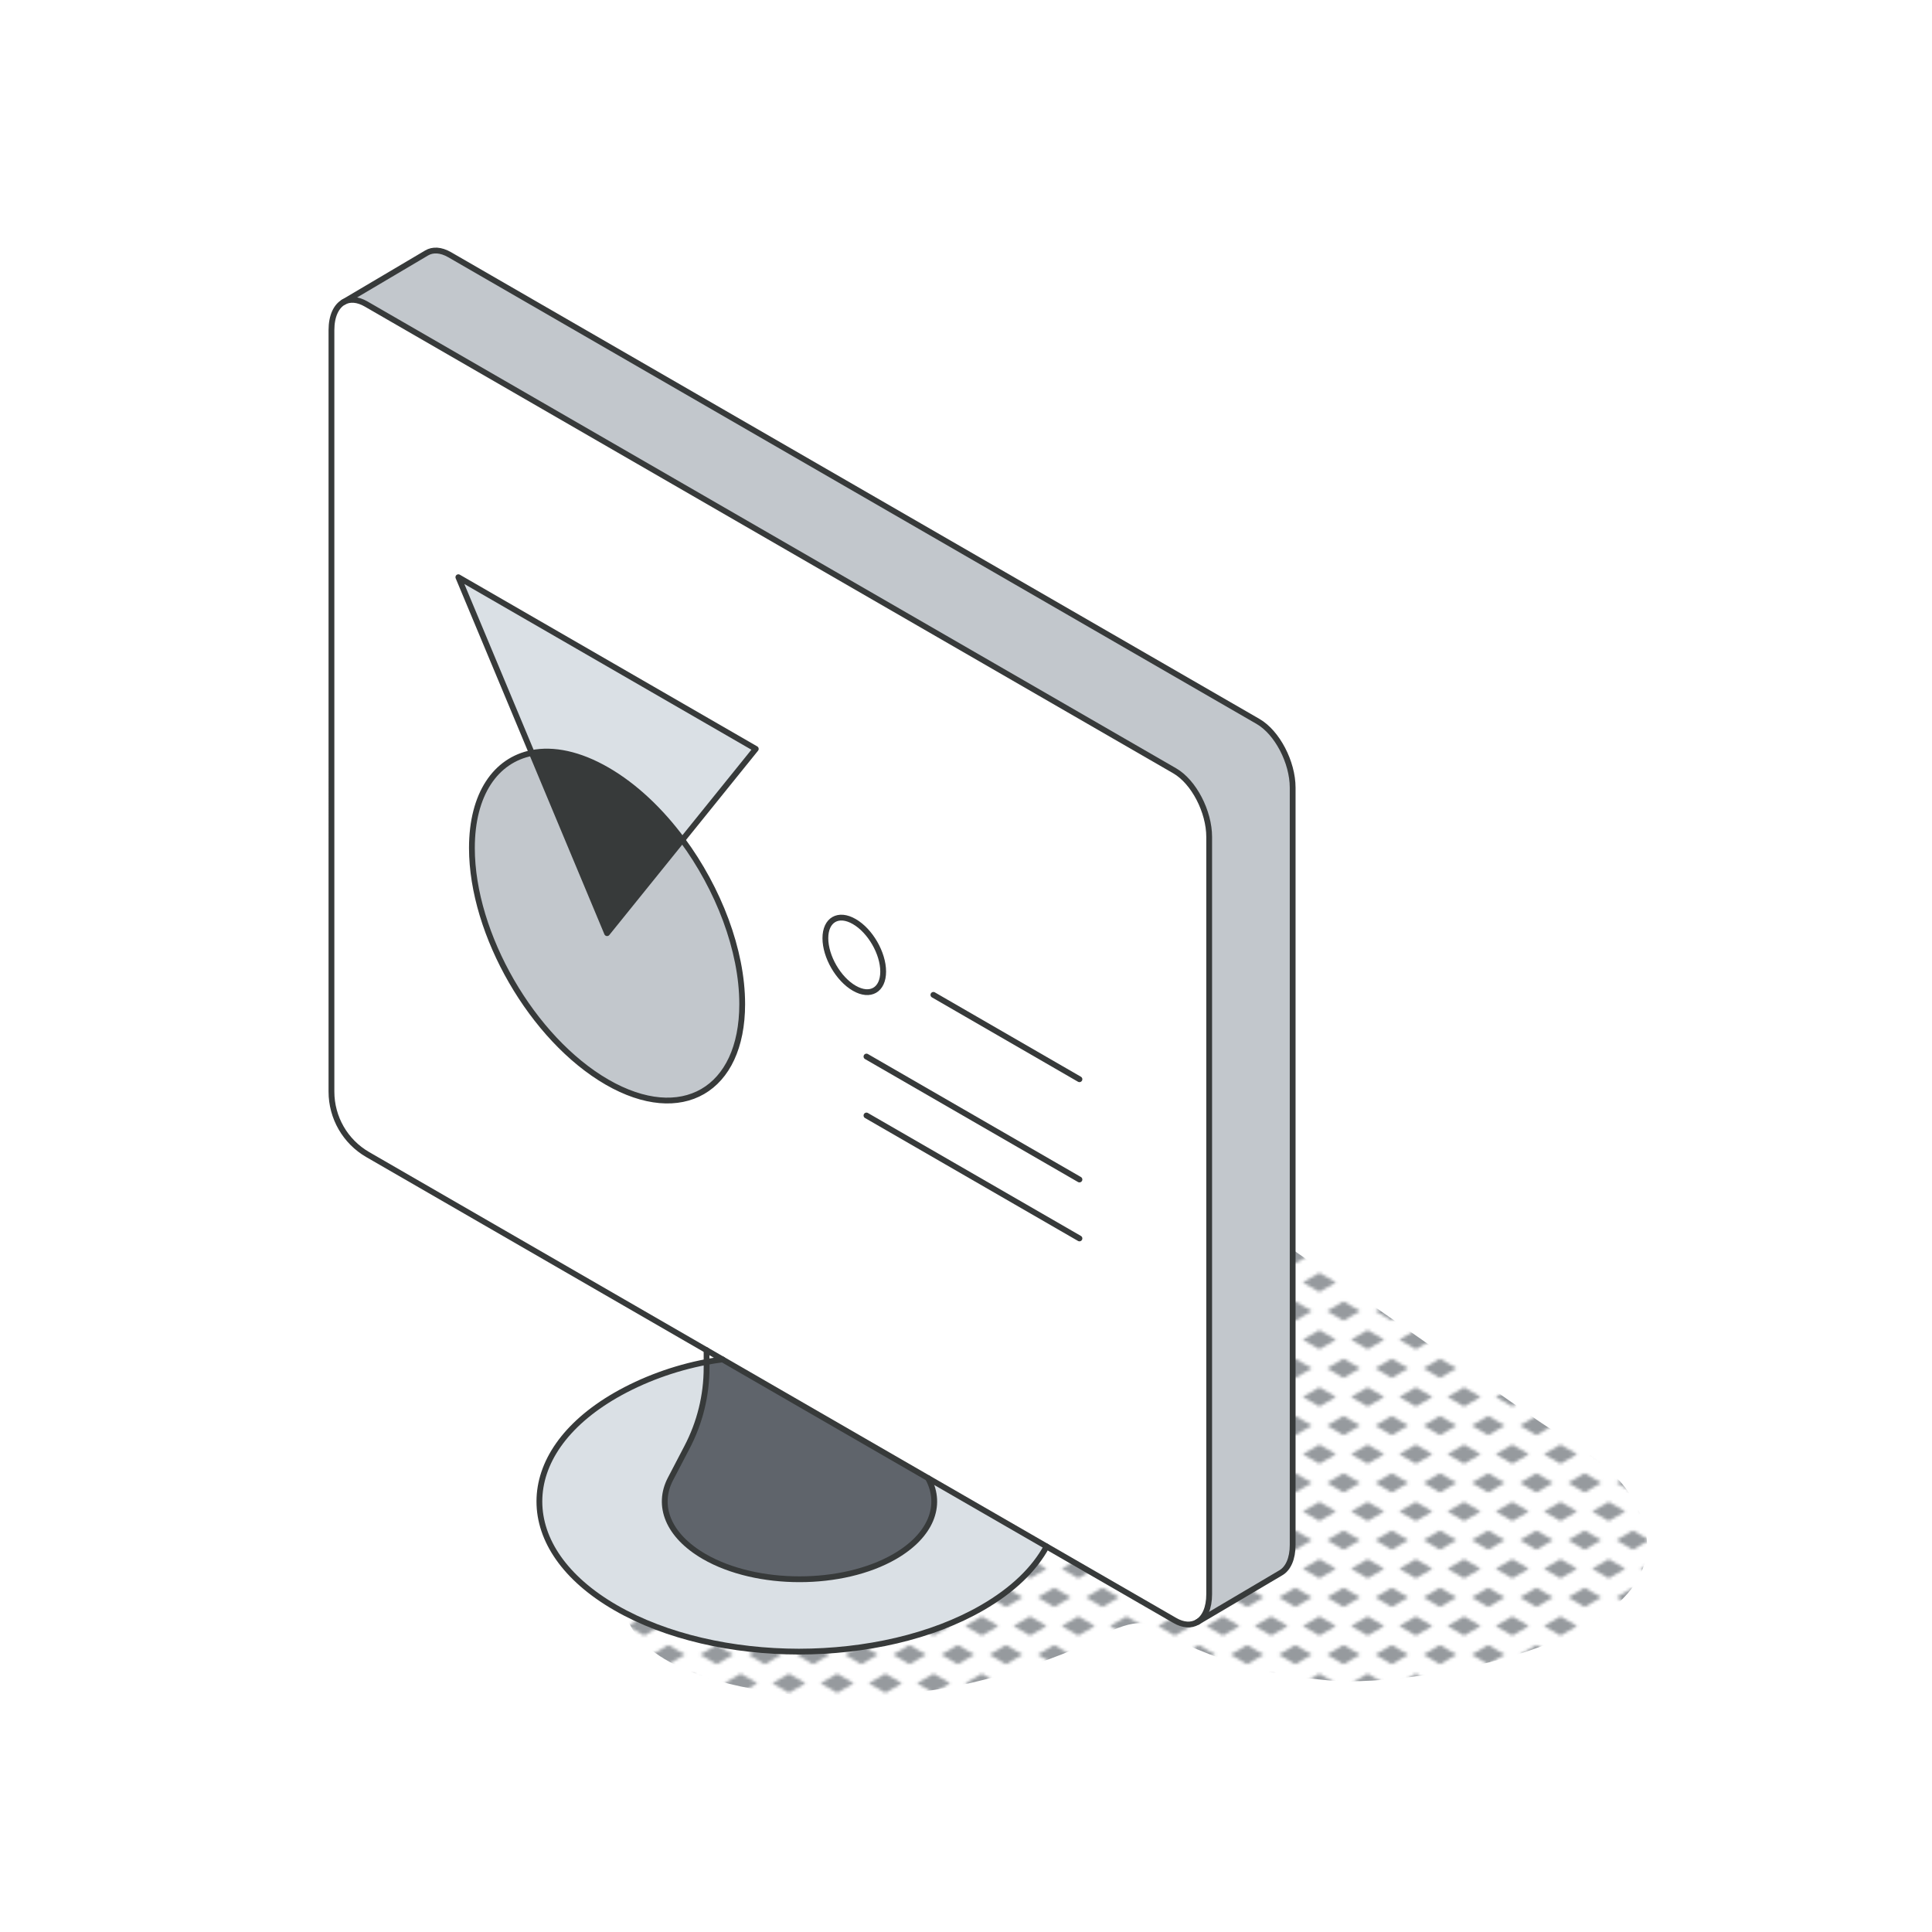 <svg xmlns="http://www.w3.org/2000/svg" xmlns:xlink="http://www.w3.org/1999/xlink" id="Ebene_1" data-name="Ebene 1" viewBox="0 0 1000 1000"><defs><style>      .cls-1, .cls-2, .cls-3, .cls-4, .cls-5, .cls-6, .cls-7, .cls-8 {        stroke-width: 0px;      }      .cls-1, .cls-9 {        fill: none;      }      .cls-2 {        fill: url(#New_Pattern_Swatch_3);      }      .cls-3 {        fill: #dae0e5;      }      .cls-9 {        stroke: #373a3a;        stroke-linecap: round;        stroke-linejoin: round;        stroke-width: 3px;      }      .cls-4 {        fill: #c2c7cc;      }      .cls-5 {        fill: #fff;      }      .cls-6 {        fill: #969a9e;      }      .cls-7 {        fill: #373a3a;      }      .cls-8 {        fill: #5f646b;      }    </style><pattern id="New_Pattern_Swatch_3" data-name="New Pattern Swatch 3" x="0" y="0" width="16" height="19" patternTransform="translate(9032.05 4620.72) scale(1.56)" patternUnits="userSpaceOnUse" viewBox="0 0 16 19"><g><rect class="cls-1" x="0" y="0" width="16" height="19"></rect><g><polygon class="cls-6" points="16 22.18 10.5 19 16 15.82 21.5 19 16 22.18"></polygon><polygon class="cls-6" points="8 12.68 2.5 9.5 8 6.32 13.5 9.5 8 12.68"></polygon></g><polygon class="cls-6" points="0 22.18 -5.5 19 0 15.82 5.5 19 0 22.18"></polygon><polygon class="cls-6" points="16 3.18 10.5 0 16 -3.18 21.5 0 16 3.18"></polygon><polygon class="cls-6" points="0 3.18 -5.5 0 0 -3.18 5.5 0 0 3.18"></polygon></g></pattern></defs><g><path class="cls-2" d="M362.84,805.05c-.39-.37-.7-.62-.92-.77.2.18.38.39.58.58.1.06.22.13.34.19Z"></path><path class="cls-2" d="M843.12,772.72c-10.91-16.59-32.17-27.04-48.18-38.19l-148.94-103.81c-23.01-16.04-59.94,5.09-57.66,33.09,2.92,35.89-26.54,57.99-54.94,75.36-5.51,3.25-11.02,6.54-16.52,9.86-18.57,11.22-21.56,30.29-15.46,45.99-11.25,3.42-22.65,6.36-34.14,8.94-19.5,4.38-38.59,6.2-58.58,6.25-10.16.03-20.4-.07-30.49-1.41-3.32-.44-6.66-.96-9.9-1.77-2.67-.67-4.42-1.41-5.47-1.99.82.79,1.99,2.12,3.35,4.25-1.1-1.71-2.36-3.15-3.7-4.44-1.05-.62-1.15-.96-.58-.58-11.81-10.61-30.94-5.73-36.57,10.35-13.01,37.21,30.14,52.25,57.84,58.25,37.28,8.08,76.34,7.01,113.65-.57,18.03-3.66,35.76-9.4,52.88-16.06,11.1-4.32,30.19-17.04,41.21-16.01,6.57.61,16.26,8.06,22.47,10.77,8.58,3.75,17.26,7.25,26.22,9.98,15.89,4.84,32.47,7.39,48.98,8.87,44.03,3.94,203.97-21.96,154.52-97.13Z"></path></g><g><g><path class="cls-4" d="M189.48,157.34c-4.36-2.5-8.36-2.76-11.48-1.07l42.86-25.36c3.15-1.85,7.28-1.69,11.84.91l418.47,241.61c9.89,5.72,17.92,21.07,17.92,34.27v391.94c0,7.15-2.34,12.23-6.11,14.44l-43.18,25.51c3.77-2.18,6.08-7.27,6.08-14.42v-391.94c0-13.2-7.97-28.55-17.88-34.27L189.48,157.34Z"></path><path class="cls-5" d="M619.79,839.58c-3.15,1.92-7.32,1.74-11.8-.89l-417.66-241.09c-11.61-6.7-18.76-19.12-18.76-32.55V170.9c0-7.38,2.51-12.51,6.44-14.63,3.12-1.69,7.12-1.43,11.48,1.07l418.51,241.61c9.92,5.72,17.88,21.07,17.88,34.27v391.94c0,7.15-2.31,12.24-6.08,14.42ZM457.13,502.88c0-9.53-6.7-21.14-14.96-25.88-8.26-4.78-14.96-.91-14.96,8.62s6.7,21.14,14.96,25.88c8.26,4.78,14.96.91,14.96-8.62ZM353.17,434.72l38.01-47.09-153.94-88.87,38.01,90.98c-18.67,3.71-30.99,21.23-30.99,49.2,0,44.61,31.31,98.85,69.95,121.16,38.63,22.27,69.95,4.19,69.95-40.39,0-27.97-12.29-59.7-30.99-85Z"></path><path class="cls-3" d="M480.35,765.05l61.36,35.43c-6.28,11.58-17.36,22.47-33.27,31.64-26.24,15.15-60.58,22.73-94.92,22.76-34.31-.03-68.68-7.61-94.92-22.76-52.55-30.34-52.55-79.57,0-109.91,13.92-8,30.18-14.08,47.12-17.27v3.06c0,14.31-3.48,28.39-10.11,41.07l-8.58,16.45c-7.15,13.72-1.33,29.23,17.46,40.13,13.62,7.87,31.48,11.77,49.33,11.77s35.67-3.9,49.3-11.77c18.83-10.89,24.65-26.4,17.46-40.13l-.23-.47Z"></path><path class="cls-8" d="M480.58,765.53c7.19,13.72,1.37,29.23-17.46,40.13-13.62,7.87-31.48,11.77-49.3,11.77s-35.7-3.9-49.33-11.77c-18.8-10.89-24.62-26.4-17.46-40.13l8.58-16.45c6.63-12.68,10.11-26.76,10.11-41.07v-3.06c2.73-.52,5.5-.94,8.29-1.3l106.33,61.41.23.47Z"></path><path class="cls-5" d="M442.18,476.99c8.26,4.75,14.96,16.36,14.96,25.88s-6.7,13.4-14.96,8.62c-8.26-4.75-14.96-16.36-14.96-25.88s6.7-13.4,14.96-8.62Z"></path><path class="cls-3" d="M391.19,387.63l-38.01,47.09c-11.15-15.09-24.55-27.84-38.96-36.16-14.41-8.32-27.8-11.02-38.96-8.81l-38.01-90.98,153.94,88.87Z"></path><path class="cls-5" d="M365.73,698.86l8.29,4.78c-2.8.36-5.56.78-8.29,1.3v-6.08Z"></path><path class="cls-4" d="M353.17,434.72c18.7,25.3,30.99,57.04,30.99,85,0,44.58-31.31,62.66-69.95,40.39-38.63-22.31-69.95-76.55-69.95-121.16,0-27.97,12.32-45.49,30.99-49.2l38.96,93.26,38.96-48.29Z"></path><path class="cls-7" d="M353.17,434.72l-38.96,48.29-38.96-93.26c11.15-2.21,24.55.49,38.96,8.81,14.41,8.32,27.8,21.07,38.96,36.16Z"></path></g><g><path class="cls-9" d="M480.35,765.05l-290.03-167.45c-11.61-6.7-18.76-19.12-18.76-32.55V170.9c0-7.38,2.51-12.51,6.44-14.63,3.12-1.69,7.12-1.43,11.48,1.07l418.51,241.61c9.92,5.72,17.88,21.07,17.88,34.27v391.94c0,7.15-2.33,12.2-6.08,14.42-3.18,1.88-7.32,1.74-11.8-.89l-127.63-73.64Z"></path><path class="cls-9" d="M619.79,839.58l43.18-25.51c3.77-2.21,6.11-7.28,6.11-14.44v-391.94c0-13.2-8.03-28.55-17.92-34.27L232.7,131.82c-4.55-2.6-8.68-2.76-11.84-.91l-43.18,25.53"></path><path class="cls-9" d="M480.35,765.05l.23.47c7.19,13.72,1.37,29.23-17.46,40.13-13.62,7.87-31.48,11.77-49.3,11.77s-35.7-3.9-49.33-11.77c-18.8-10.89-24.62-26.4-17.46-40.13l8.58-16.45c6.63-12.68,10.11-26.76,10.11-41.07v-9.14"></path><path class="cls-9" d="M541.71,800.48c-6.28,11.58-17.36,22.47-33.27,31.64-26.24,15.15-60.58,22.73-94.92,22.76-34.31-.03-68.68-7.61-94.92-22.76-52.55-30.34-52.55-79.57,0-109.91,13.92-8,30.18-14.06,47.12-17.27,2.73-.52,5.5-.94,8.29-1.3"></path><path class="cls-9" d="M353.17,434.72c18.7,25.3,30.99,57.04,30.99,85,0,44.58-31.31,62.66-69.95,40.39-38.63-22.31-69.95-76.55-69.95-121.16,0-27.97,12.32-45.5,30.99-49.2,11.15-2.21,24.55.49,38.96,8.81,14.41,8.32,27.8,21.07,38.96,36.16Z"></path><polygon class="cls-9" points="275.26 389.75 237.25 298.76 391.19 387.63 314.22 483.01 275.26 389.75"></polygon><path class="cls-9" d="M457.13,502.88c0,9.53-6.7,13.4-14.96,8.62-8.26-4.75-14.96-16.36-14.96-25.88s6.7-13.4,14.96-8.62c8.26,4.75,14.96,16.36,14.96,25.88Z"></path><line class="cls-9" x1="483.12" y1="514.94" x2="558.72" y2="558.61"></line><line class="cls-9" x1="448.48" y1="546.87" x2="558.72" y2="610.51"></line><line class="cls-9" x1="448.48" y1="577.38" x2="558.72" y2="641.01"></line></g></g></svg>